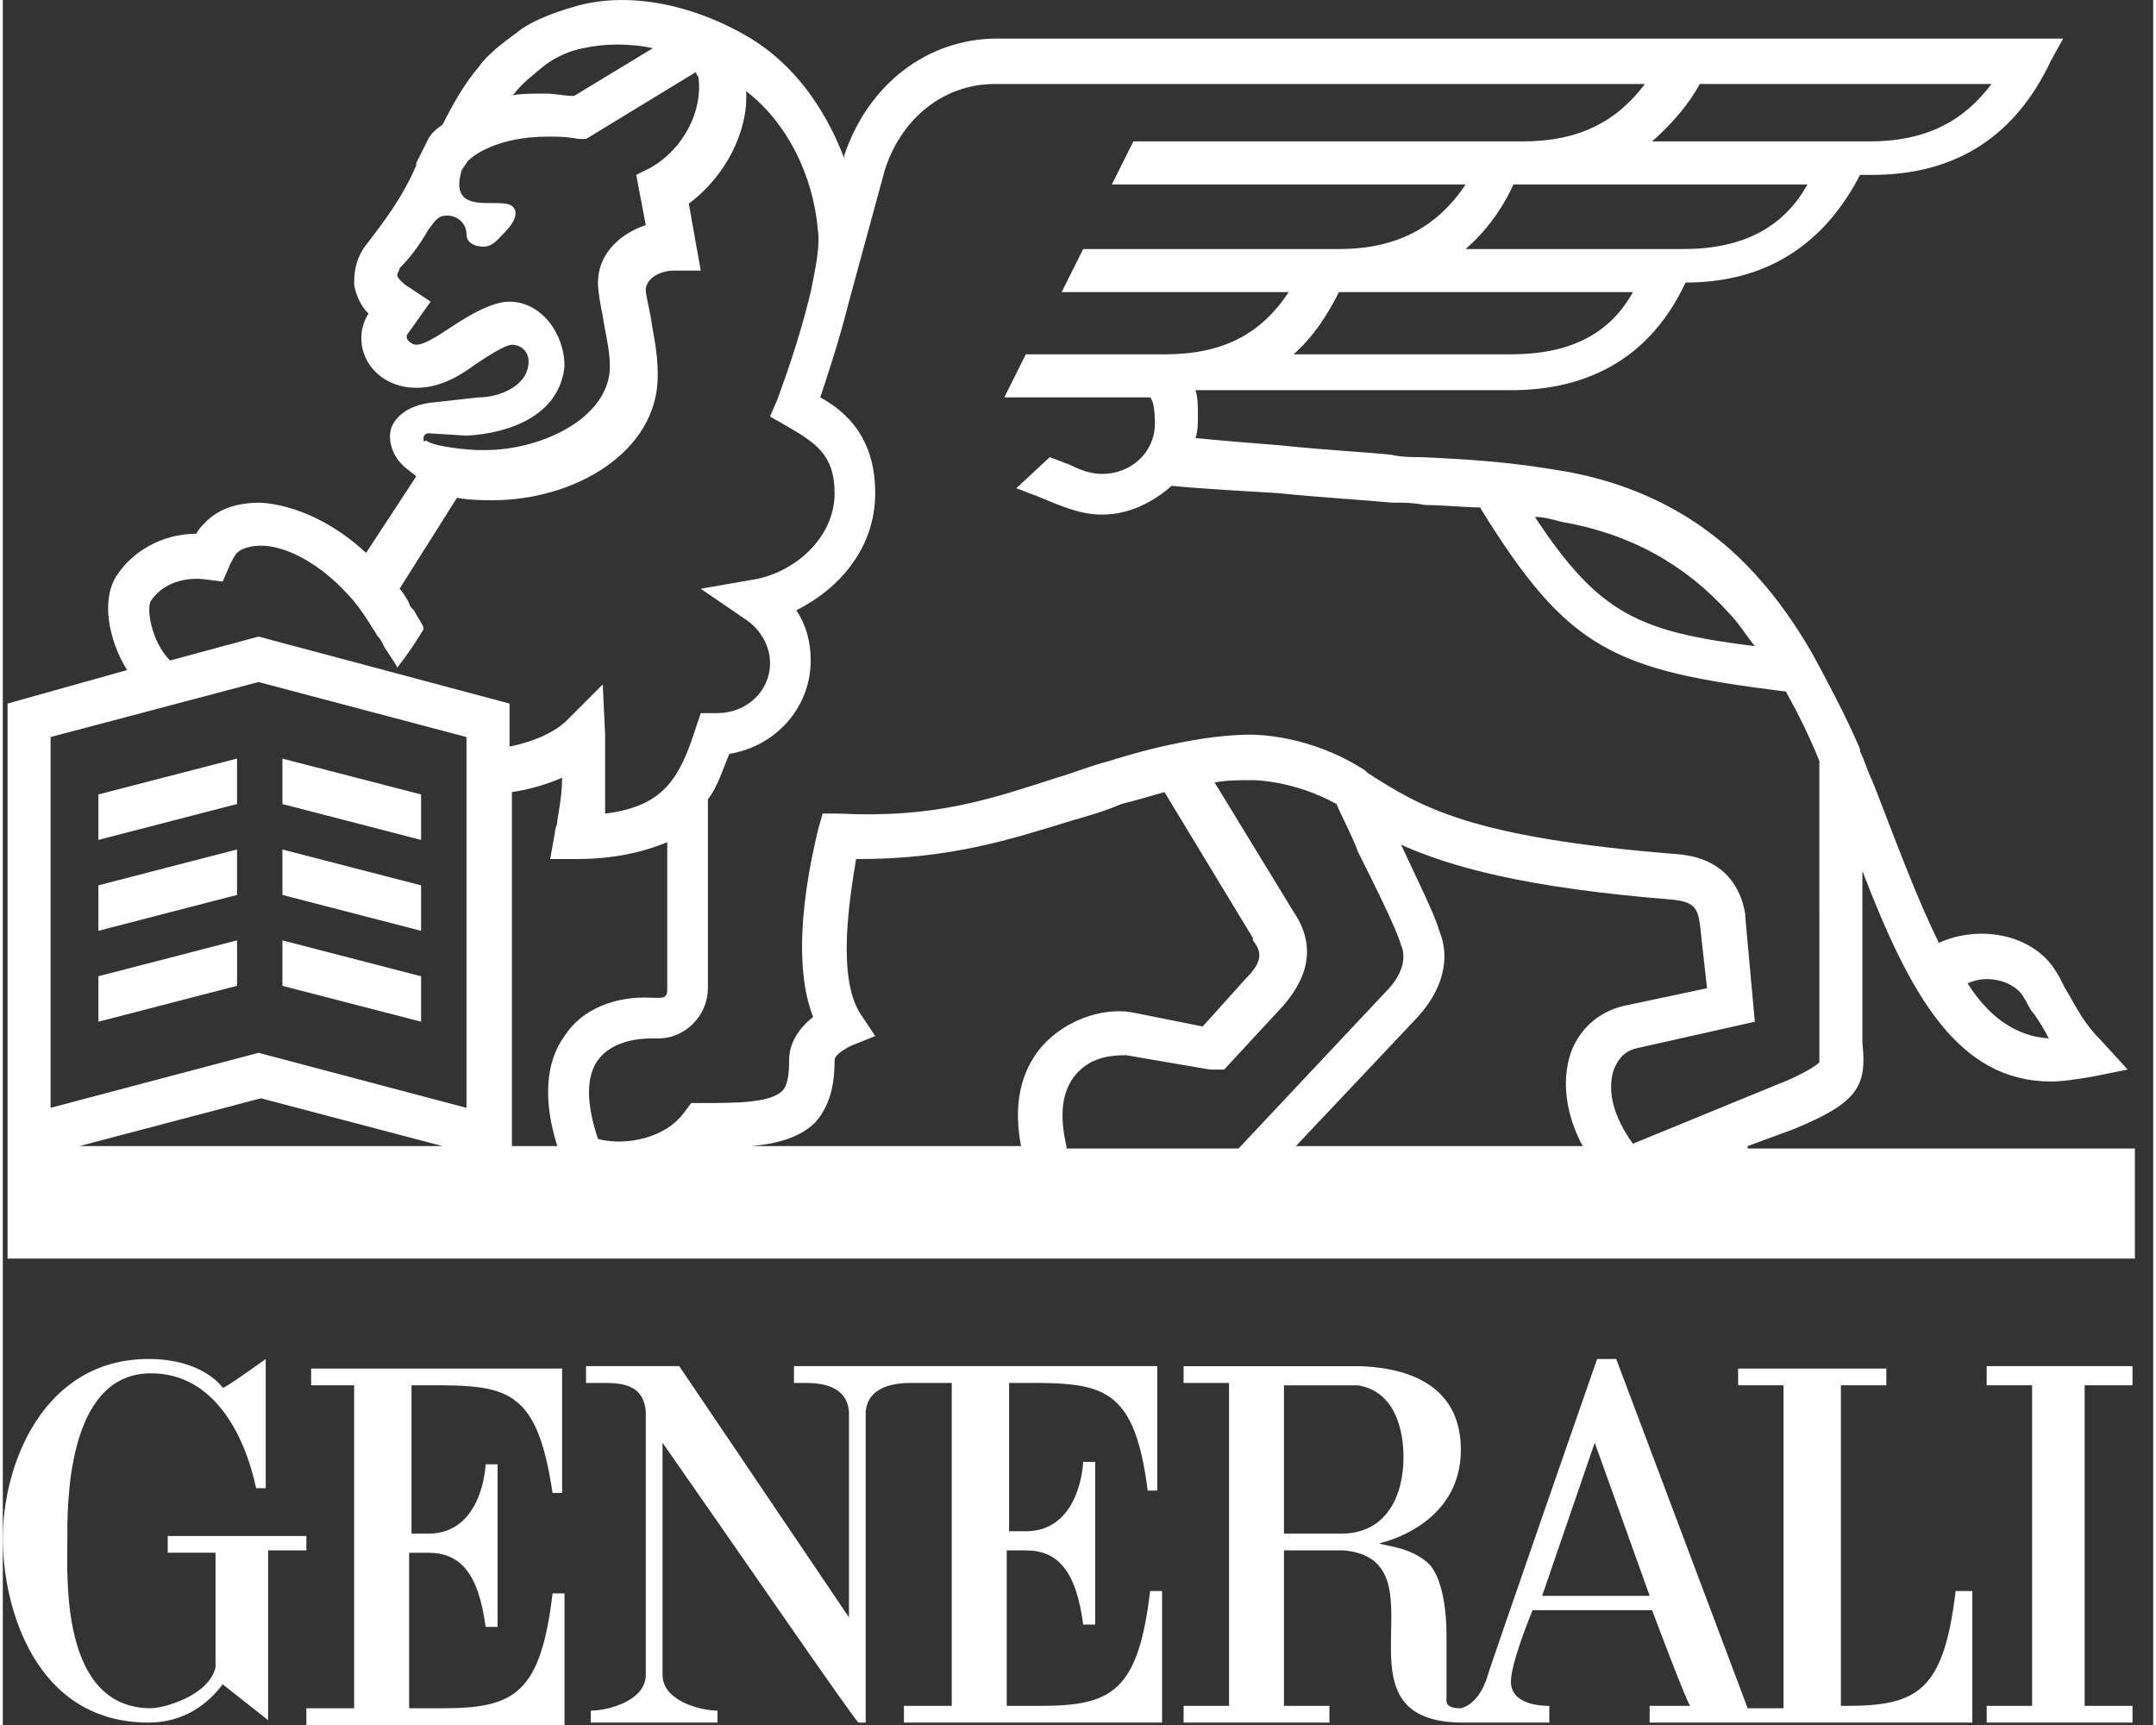 <svg xmlns="http://www.w3.org/2000/svg" width="75" height="60" viewBox="0 0 96 77" data-v-5de396d8=""><rect x="0" y="0" width="96" height="77" fill="#333333" stroke="none"/><g fill="none" fill-rule="evenodd" data-v-5de396d8=""><g fill="#ffffff" data-v-5de396d8=""><g data-v-5de396d8=""><path d="M77.896 51.16l2.027-.748c2.881-1.175 3.308-1.922 3.095-3.844V38.88c2.134 5.552 4.268 9.396 8.43 9.396.533 0 1.173-.106 1.814-.213l1.6-.32-1.174-1.282c-.747-.747-1.067-1.388-1.493-2.135-.214-.32-.32-.641-.534-.961-.96-1.602-3.308-2.136-5.229-1.282-.853-1.708-1.707-3.95-2.774-6.727l-.213-.534c-.214-.427-.32-.854-.534-1.281v-.107c-.64-1.495-1.387-2.883-2.134-4.271-.747-1.281-1.494-2.35-2.348-3.31-2.24-2.563-5.122-4.165-8.643-4.805-2.454-.427-4.161-.534-6.402-.641-.427 0-.96 0-1.387-.107-.96-.107-2.988-.213-5.016-.427-1.387-.107-2.667-.213-3.734-.32.106-.32.106-.64.106-.961 0-.427 0-.854-.106-1.175h14.085c3.628 0 6.296-1.601 7.79-4.805 3.628 0 6.188-1.708 7.79-4.805h.533c3.734 0 6.402-1.708 8.003-5.125l.533-.961H44.39c-3.095 0-5.762 2.028-6.83 5.232v.107c-.853-2.243-2.24-4.165-4.16-5.34C30.731.12 27.743-.414 25.395.334c-.747.213-1.6.533-2.24.96-.534.428-1.388.962-1.921 1.709-.64.747-1.174 1.708-1.601 2.563-.32.213-.534.427-.64.64l-.534 1.068v.107c-.64 1.495-1.494 2.563-2.134 3.417-.64.747-.64 1.495-.64 1.922.107.534.32.96.64 1.281-.213.32-.32.748-.32 1.068 0 1.281 1.067 2.242 2.454 2.242.96 0 1.814-.427 2.668-1.067.32-.214 1.28-.855 1.6-.855.427 0 .747.32.747.748 0 1.068-1.28 1.602-2.24 1.602l-1.921.213c-1.387.107-2.028.854-2.028 1.495 0 .64.32 1.068.534 1.281l.107.107.533.427-2.24 3.417c-1.494-1.388-3.202-2.135-4.696-2.242-.96 0-1.814.213-2.454.854-.213.214-.32.32-.427.534-1.6 0-2.88.854-3.521 1.815-.747 1.068-.427 2.883.427 4.271L.213 31.405v24.773h94.97v-4.912H77.895v-.107zm12.271-6.728c.214.32.32.641.534.855.213.32.426.64.64 1.067-1.494-.106-2.668-.96-3.628-2.456.854-.427 2.027-.106 2.454.534zM69.573 23.29c3.094.534 5.548 1.922 7.47 4.058.426.427.746.96 1.173 1.495-5.122-.641-6.936-1.389-9.817-5.767.427 0 .747.107 1.174.214zm-2.241-7.474h-9.71c.853-.748 1.493-1.709 2.027-2.777h13.125c-1.067 1.922-2.881 2.777-5.442 2.777zm7.683-4.699h-9.71c.853-.747 1.6-1.708 2.134-2.883h13.125c-1.068 1.922-2.882 2.883-5.55 2.883zm.747-7.368H88.78c-1.28 1.709-2.988 2.563-5.442 2.563h-9.71c.853-.747 1.6-1.602 2.134-2.563zm-52.927.428c.32-.428.854-.855 1.387-1.282.427-.32 1.067-.64 1.708-.747.96-.214 2.027-.214 3.094 0l-3.521 2.135c-.427 0-.854-.106-1.28-.106-.64 0-1.174 0-1.601.106.107 0 .107 0 .213-.106zM18.78 19.553c0-.107.107-.214.214-.214l1.707.107c2.028-.107 4.162-.961 4.375-3.097 0-1.495-1.067-2.883-2.454-2.883-.747 0-1.707.534-2.668 1.175-.64.427-1.174.747-1.494.747-.213 0-.427-.213-.427-.32v-.107l1.067-1.495-.96-.64c-.213-.107-.533-.427-.533-.534 0-.107.106-.214.106-.32.427-.428.854-.962 1.28-1.709.32-.427.428-.64.854-.64.427 0 .854.32.854.854 0 .32.32.533.747.533s.64-.32.854-.533c0 0 .96-.855.427-1.282-.534-.427-2.882.534-2.241-1.601l.213-.32c.214-.321 1.387-1.175 3.628-1.175.427 0 .854 0 1.387.106h.32l4.909-2.99c0 .107.107.214.107.214.213 1.495-.64 3.203-2.134 4.058l-.64.32.426 2.242c-1.28.428-2.134 1.389-2.134 2.563 0 .427.107.961.213 1.495.107.747.32 1.495.32 2.242 0 2.35-3.2 3.844-5.868 3.738h-.107c-.107 0-1.814-.107-2.24-.427-.108.106-.108 0-.108-.107zm-12.164 7.26c.427-.64 1.28-1.067 2.347-.96l.854.107.32-.748c.107-.213.214-.427.32-.534.214-.213.64-.32 1.067-.32 1.174 0 2.668.854 3.842 2.135.427.428.853 1.068 1.174 1.602.106.107.106.214.213.32.107.107.213.32.213.32 0 .108.64.962.64 1.069.427-.534.854-1.175 1.174-1.709v-.107c-.106-.213-.32-.534-.426-.747l-.107-.107s-.107-.107-.107-.213c-.107-.214-.32-.534-.427-.641l2.561-4.058c.64.107 1.174.107 1.494.107h.107c3.628 0 7.363-2.136 7.363-5.552v-.107c0-.961-.214-1.816-.32-2.563-.107-.534-.214-.961-.214-1.175 0-.427.534-.854 1.28-.854h1.174l-.533-2.99c1.6-1.174 2.667-3.203 2.56-5.018 1.815 1.388 2.989 3.737 3.202 6.193.107.747-.107 1.708-.32 2.776l-.107.427c-.427 1.709-1.067 3.524-1.387 4.378l-.32.748.747.427c1.28.747 2.134 1.281 2.134 2.99 0 2.029-1.814 3.523-3.521 3.844l-2.455.427 2.028 1.388c.64.427 1.067 1.175 1.067 1.922 0 1.281-1.067 2.242-2.348 2.242h-.747l-.213.641c-.747 2.35-1.494 3.524-4.055 3.844v-3.524l-.107-2.242-1.6 1.602c-.534.534-1.494.96-2.561 1.174v-1.922l-11.204-2.99-3.949 1.068c-.853-.854-1.067-2.349-.853-2.67zM3.415 51.16l8.11-2.135 8.109 2.135H3.414zM20.7 49.451l-9.283-2.456-9.284 2.456v-16.55l9.284-2.457L20.7 32.9v16.551zm4.375-3.203c-.854 1.174-.96 2.883-.32 4.911h-2.027V35.356c.746-.107 1.493-.32 2.24-.64 0 .64-.106 1.28-.213 1.921 0 .214-.107.32-.107.534l-.213 1.175h1.174c1.707 0 2.987-.32 4.054-.748v6.62c0 .214-.106.321-.32.321h-.32c-1.707-.107-3.201.534-3.948 1.709zm21.341.427c-.747.854-1.387 2.242-.96 4.484H33.399c1.28-.106 2.241-.427 2.881-1.067.747-.855.854-1.922.854-2.777 0-.106.107-.32.747-.64l1.067-.427-.64-.961c-1.067-1.602-.534-5.02-.214-6.941h.107c4.055 0 6.722-.854 9.497-1.709.747-.213 1.494-.427 2.24-.747 0 0 .854-.214 1.921-.534l3.949 6.514v.106c.426.534.426.961-.32 1.709l-1.921 2.135-3.201-.64c-1.388-.214-2.988.427-3.949 1.495zm1.067 4.484c-.32-1.388-.213-2.455.427-3.203.64-.747 1.494-.854 2.241-.854l3.735.64h.64l2.668-2.883c.427-.533 1.814-2.135.427-4.164L54.1 34.93c.534-.107 1.174-.107 1.708-.107 0 0 1.814 0 3.734 1.068.214.534.64 1.281.96 2.136.748 1.494 1.708 3.417 1.921 4.164.107.214.32.961-.533 1.922l-6.723 7.154h-7.683v-.107zm23.05 0H57.727l5.442-5.766c1.067-1.174 1.494-2.562.96-3.844-.213-.747-.96-2.242-1.707-3.844 2.135.961 5.442 1.922 12.165 2.456.854.107 1.067.32 1.174 1.068l.32 2.883-3.521.747c-1.174.214-2.135.961-2.561 2.136-.427 1.281-.214 2.776.533 4.164zm1.386-3.417c.214-.533.534-.854 1.067-.96l5.229-1.175-.427-4.698v-.107c-.107-.64-.533-2.456-2.988-2.67-9.39-.747-11.524-2.135-13.872-3.63l-.106-.107c-2.454-1.602-4.909-1.602-5.122-1.602-2.668 0-5.976 1.068-6.296 1.175-.853.214-1.6.534-2.347.747-2.988.961-5.442 1.816-9.71 1.602H36.6l-.213.748c-.107.533-1.387 5.339-.213 8.328-1.068.855-1.068 1.709-1.068 1.922 0 1.068-.213 1.282-.32 1.389-.533.533-2.134.533-3.521.533h-.533l-.32.428c-.854 1.174-2.668 1.494-3.842 1.174-.534-1.602-.534-2.776 0-3.524.64-.854 1.814-.96 2.348-.96h.32c1.28 0 2.24-1.068 2.24-2.243v-8.436c.427-.533.64-1.28.96-2.028 2.028-.32 3.629-2.03 3.629-4.165 0-.854-.214-1.601-.64-2.242 1.92-.961 3.52-2.776 3.52-5.232 0-2.456-1.28-3.63-2.453-4.271.32-.961.853-2.563 1.28-4.272l1.6-5.872c.748-2.35 2.668-3.845 4.91-3.845h29.023c-1.28 1.709-2.987 2.563-5.442 2.563H50.472l-.96 1.922h15.792c-1.28 1.922-3.094 2.883-5.655 2.883H48.231l-.96 1.922h10.137c-1.28 1.922-2.988 2.777-5.549 2.777H45.67l-.96 1.922h6.51c.106.106.213.427.213 1.174 0 1.281-1.067 2.242-2.348 2.242-.427 0-.854-.106-1.494-.427-.32-.106-.533-.213-.853-.32l-1.494 1.388c.32.107.533.214.853.32 1.28.534 2.028.855 2.988.855 1.174 0 2.24-.534 3.095-1.282 1.067.107 2.88.214 4.695.32 2.134.214 4.054.321 5.122.428.533 0 .96 0 1.493.107.854 0 1.708.106 2.455.106 3.948 6.407 5.975 7.261 13.658 8.222.534.961 1.067 2.03 1.494 3.097V47.422c-.32.32-1.494.854-1.814.961l-6.51 2.67c-.853-1.175-1.173-2.35-.853-3.31zm-53.246-12.28l-6.19-1.6v2.028l6.19 1.602v-2.03zm-14.406 2.03l6.19-1.602v-2.029l-6.19 1.602v2.029zm0 4.057l6.19-1.601v-2.03l-6.19 1.602v2.03zm14.406-2.029l-6.19-1.601v2.029l6.19 1.601V39.52zm0 4.058l-6.19-1.602v2.03l6.19 1.6v-2.028zM4.268 45.607l6.19-1.602v-2.029l-6.19 1.602v2.029zM87.18 71.02c-.533 4.485-1.707 5.126-4.908 5.126h-.214V61.837h2.028v-.747h-6.616v.747h2.027v14.416h-1.6l-5.869-15.59h-.854s-4.908 14.095-4.908 14.201c0 0-.32 1.175-1.174 1.389-.747 0-.64-.32-.64-.534v-2.777c0-.747-.107-2.349-.747-3.096-.854-.854-2.241-.854-2.241-.961 0 0 3.628-.748 3.628-4.165 0-2.456-1.707-3.63-4.482-3.737h-7.896v.748h2.028v14.415h-2.028v.747h6.51v-.747h-2.028v-6.94h2.667c4.696.426-.853 7.687 5.336 7.687h3.841v-.747c-.213 0-1.6 0-1.707-.961-.107-.748.96-3.31.96-3.31h5.336s1.6 4.27 1.707 4.27H73.52v.748h14.405V71.02h-.747zm-27.423-2.562h-2.561v-6.62h3.308c1.92.32 2.027 2.562 2.027 3.203 0 1.708-.747 3.417-2.774 3.417zm8.963 2.776l2.348-6.834 2.454 6.834h-4.802zM44.817 61.73c4.055 0 5.655-.214 6.295 4.805h.427v-5.553H35.32v.748h.428c.533 0 1.92 0 2.027 1.28v9.184l-7.576-11.212h-4.162v.748h.64c.854 0 1.921 0 2.028 1.28v11.747c0 1.174-1.707 1.601-2.454 1.601v.534h5.655v-.534c-.747 0-2.454-.427-2.454-1.601V64.4c2.988 4.271 8.643 12.493 8.75 12.493h.32V63.012c.107-1.175 1.387-1.281 2.028-1.281h1.814v14.415h-2.135v.747h11.525V71.02h-.534c-.533 4.485-1.707 5.126-4.908 5.126h-1.494v-6.94h.853c1.388 0 2.241.853 2.561 3.31h.534v-7.262h-.534s-.106 3.097-2.56 3.097h-.748v-6.62h-.106zm50.259.106v-.854h-6.51v.854h2.028v14.309h-2.027v.747h6.509v-.747H92.94V61.837h2.135zm-76.83 6.514v-6.514c4.056 0 5.55-.213 6.297 4.805h.426V61.09H13.765v.747h1.92v14.416h-2.133V77h11.524v-5.873h-.533c-.534 4.485-1.708 5.126-4.909 5.126H18.14v-6.941h.854c1.387 0 2.24.854 2.56 3.31h.534v-7.26h-.533s-.107 3.096-2.561 3.096h-.747v-.107zm-4.588.213H7.363v.748h2.134v5.125c-.32 1.282-2.348 1.816-2.881 1.816-4.055 0-3.735-5.873-3.735-7.475 0-1.388-.107-7.475 3.735-7.475 2.774 0 4.161 2.67 4.695 5.126h.427v-5.766s-1.921 1.388-1.921 1.281c0 0-.854-1.281-3.308-1.281C1.814 60.663 0 65.36 0 68.67c0 2.99 1.387 8.222 6.51 8.222 1.6 0 2.667-.854 3.307-1.708l2.027 1.601v-7.58h1.708v-.642h.106z" transform="translate(-24 -16) translate(24 16)" data-v-5de396d8=""></path></g></g></g></svg>
